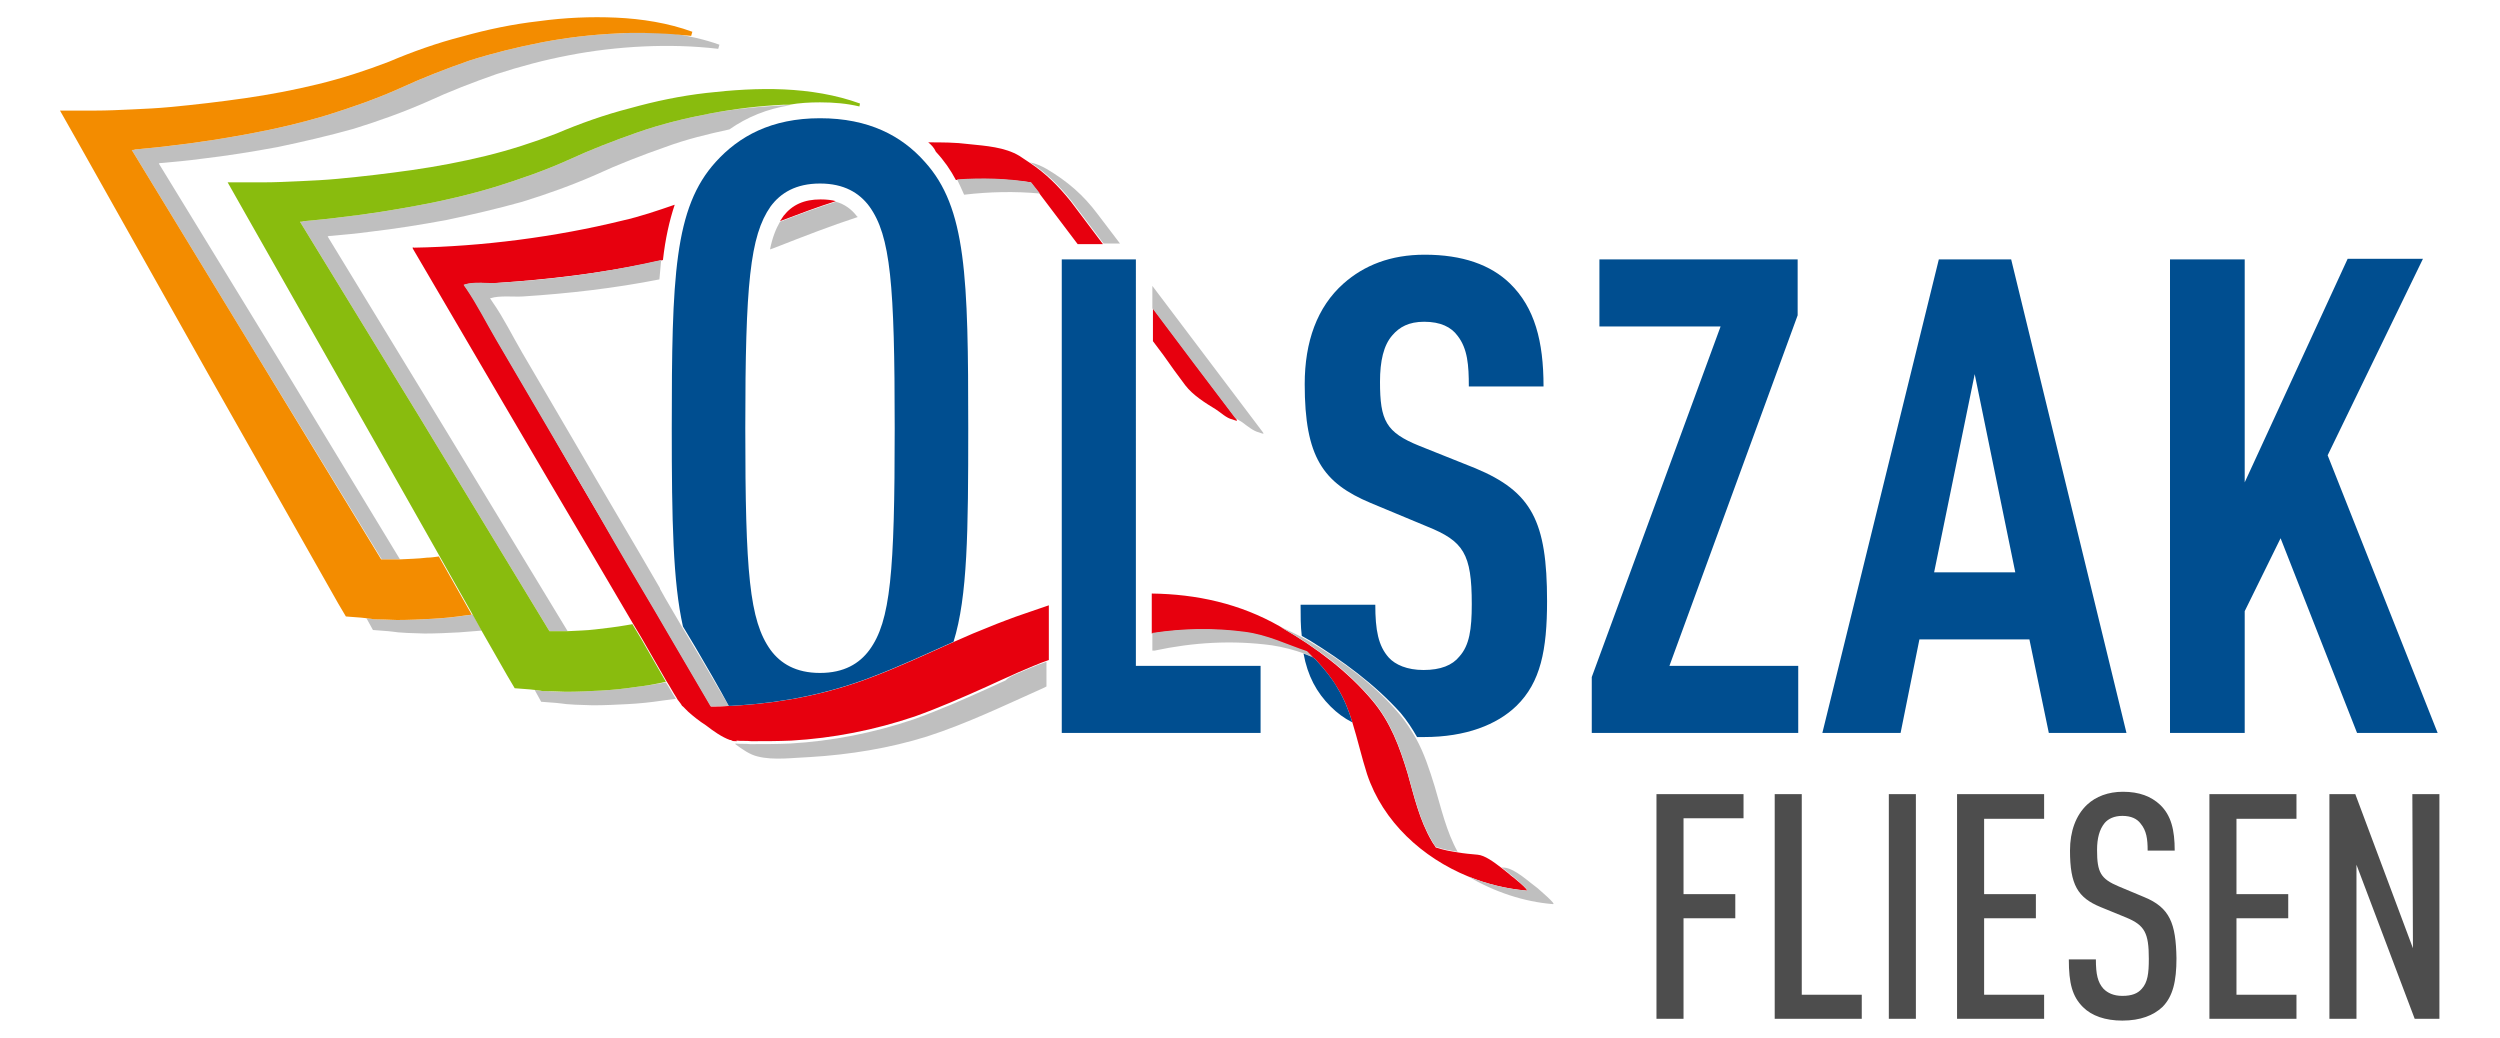 <?xml version="1.0" encoding="utf-8"?>
<!-- Generator: Adobe Illustrator 25.4.1, SVG Export Plug-In . SVG Version: 6.00 Build 0)  -->
<svg version="1.1" id="Ebene_1" xmlns="http://www.w3.org/2000/svg" xmlns:xlink="http://www.w3.org/1999/xlink" x="0px" y="0px"
	 viewBox="0 0 425 176.5" style="enable-background:new 0 0 425 176.5;" xml:space="preserve">
<style type="text/css">
	.st0{fill:none;}
	.st1{fill:#4D4D4D;}
	.st2{fill:#BFBFBF;}
	.st3{fill:#F38C00;}
	.st4{fill:#89BC0E;}
	.st5{fill:#E7000E;}
	.st6{fill:#004E90;}
</style>
<g>
	<polygon class="st0" points="328.8,97.3 342.6,97.3 335.7,63.6 	"/>
	<path class="st0" d="M139.5,114.4c4.1,0,6.7-1.6,8.4-3.9c3.6-4.9,4.3-13.2,4.3-37.7s-0.7-32.7-4.3-37.7c-1.7-2.3-4.3-3.9-8.4-3.9
		c-4.1,0-6.7,1.6-8.4,3.9c-3.6,4.9-4.3,13.2-4.3,37.7s0.7,32.7,4.3,37.7C132.8,112.8,135.4,114.4,139.5,114.4z M132.6,37.7
		c0.2-0.3,0.4-0.6,0.6-0.9c1.5-1.9,3.4-2.8,6.3-2.8c1,0,1.9,0.1,2.7,0.3c1.5,0.4,2.6,1.2,3.6,2.5c0,0,0.1,0.1,0.1,0.1
		c-4.7,1.5-9.2,3.3-13.8,5.1c-0.4,0.1-0.8,0.3-1.1,0.4C131.4,40.4,131.9,38.9,132.6,37.7z"/>
	<path class="st1" d="M281.6,135h14.8v4.1h-10.2V152h8.8v4.1h-8.8v17.1h-4.6V135z M306.3,135h-4.6v38.2h14.8v-4.1h-10.2V135z
		 M321.1,173.2h4.6V135h-4.6V173.2z M332.7,173.2h14.8v-4.1h-10.2v-13h8.8V152h-8.8v-12.8h10.2V135h-14.8V173.2z M364.5,152.5
		l-4.3-1.8c-3.1-1.3-3.7-2.4-3.7-6.2c0-2,0.4-3.5,1.3-4.6c0.6-0.7,1.6-1.2,3-1.2c1.5,0,2.5,0.5,3.1,1.3c1,1.2,1.2,2.6,1.2,4.6h4.6
		c0-3.5-0.6-6-2.5-7.8c-1.5-1.4-3.5-2.2-6.3-2.2c-2.5,0-4.6,0.8-6.1,2.2c-1.9,1.8-2.9,4.5-2.9,7.8c0,5.8,1.3,8,5.2,9.6l4.4,1.8
		c3.1,1.3,3.8,2.6,3.8,7c0,2.5-0.2,4-1.2,5.1c-0.7,0.8-1.7,1.2-3.3,1.2c-1.5,0-2.5-0.5-3.2-1.2c-1-1.1-1.3-2.5-1.3-5h-4.6
		c0,4.1,0.6,6.3,2.4,8.1c1.5,1.5,3.8,2.3,6.7,2.3c3.1,0,5.3-0.9,6.8-2.3c1.8-1.8,2.4-4.4,2.4-8.3C369.9,157,368.9,154.3,364.5,152.5
		z M375.6,173.2h14.8v-4.1h-10.2v-13h8.8V152h-8.8v-12.8h10.2V135h-14.8V173.2z M410.1,135l0.1,26.2l-9.8-26.2H396v38.2h4.6v-26.2
		l9.9,26.2h4.2V135H410.1z"/>
	<path class="st2" d="M114.4,5.7c2.7,0.4,5.4,1,7.9,1.9l-0.2,0.7c-4.3-0.5-8.5-0.6-12.8-0.4c-4.2,0.2-8.5,0.7-12.6,1.5
		c-4.2,0.8-8.3,1.9-12.3,3.2c-4,1.4-7.9,2.9-11.8,4.7c-4.1,1.8-8.3,3.3-12.5,4.6c-4.3,1.2-8.6,2.2-12.9,3.1c-4.3,0.8-8.7,1.5-13,2
		c-2.2,0.3-4.4,0.5-6.6,0.7c-0.2,0-0.4,0-0.6,0.1l20.5,33.5l20.5,33.8c-0.2,0-0.4,0-0.5,0c-0.9,0-1.7,0-2.6,0c0,0,0,0,0,0L42.8,59
		L22.4,25.5c0.2,0,0.4,0,0.6-0.1c2.2-0.2,4.4-0.4,6.6-0.7c4.4-0.5,8.7-1.2,13-2c4.3-0.8,8.6-1.8,12.9-3.1c4.2-1.3,8.5-2.8,12.5-4.6
		c3.9-1.8,7.8-3.3,11.8-4.7C83.9,9,88,8,92.1,7.2c4.2-0.8,8.4-1.3,12.6-1.5C108,5.5,111.2,5.5,114.4,5.7z M79.4,104.6
		c-2,0.3-3.9,0.5-5.9,0.6c-2,0.1-4,0.2-5.9,0.2c-1,0-2,0-3-0.1c-0.5,0-1,0-1.5-0.1l-0.8-0.1l1.1,2l2.6,0.2l0.9,0.1l0.8,0.1
		c0.5,0,1,0.1,1.5,0.1c1,0,2,0.1,3,0.1c2,0,4-0.1,5.9-0.2c1.3-0.1,2.5-0.2,3.8-0.3l-1.5-2.7C80,104.5,79.7,104.6,79.4,104.6z"/>
	<path class="st2" d="M133.4,17.9c0.3,0,0.6,0,0.9,0c-3.9,0.6-7.3,2-10.3,4.1c-3.7,0.8-7.4,1.7-10.9,3c-4,1.4-7.9,2.9-11.8,4.7
		c-4.1,1.8-8.3,3.3-12.5,4.6c-4.3,1.2-8.6,2.2-12.9,3.1c-4.3,0.8-8.7,1.5-13,2c-2.2,0.3-4.4,0.5-6.6,0.7c-0.2,0-0.4,0-0.6,0.1
		L76,73.5l20.5,33.8c-0.2,0-0.4,0-0.5,0c-0.9,0-1.7,0-2.6,0c0,0,0,0,0,0L71.5,71.2L51,37.7c0.2,0,0.4,0,0.6-0.1
		c2.2-0.2,4.4-0.4,6.6-0.7c4.4-0.5,8.7-1.2,13-2c4.3-0.8,8.6-1.8,12.9-3.1c4.2-1.3,8.5-2.8,12.5-4.6c3.9-1.8,7.8-3.3,11.8-4.7
		c4-1.4,8.1-2.4,12.3-3.2C124.9,18.5,129.2,18.1,133.4,17.9z M108,116.8c-2,0.3-3.9,0.5-5.9,0.6c-2,0.1-4,0.2-5.9,0.2
		c-1,0-2,0-3-0.1c-0.5,0-1,0-1.5-0.1l-0.8-0.1l1.1,2l2.6,0.2l0.9,0.1l0.8,0.1c0.5,0,1,0.1,1.5,0.1c1,0,2,0.1,3,0.1
		c2,0,4-0.1,5.9-0.2c2-0.1,3.9-0.3,5.9-0.6c0.8-0.1,1.5-0.2,2.3-0.3c-0.6-0.9-1.1-1.9-1.7-2.8C111.5,116.3,109.7,116.6,108,116.8z"
		/>
	<path class="st2" d="M244.1,143.9C244.1,143.9,244.1,143.9,244.1,143.9C244.1,143.9,244.1,143.9,244.1,143.9z"/>
	<path class="st3" d="M64.5,105.3c1,0,2,0.1,3,0.1c2,0,4-0.1,5.9-0.2c2-0.1,3.9-0.3,5.9-0.6c0.3,0,0.6-0.1,0.9-0.1l-5.6-9.9
		c-0.7,0.1-1.4,0.2-2,0.2c-1.6,0.2-3.1,0.2-4.7,0.3c-0.2,0-0.4,0-0.5,0c-0.9,0-1.7,0-2.6,0c0,0,0,0,0,0L42.8,59L22.4,25.5
		c0.2,0,0.4,0,0.6-0.1c2.2-0.2,4.4-0.4,6.6-0.7c4.4-0.5,8.7-1.2,13-2c4.3-0.8,8.6-1.8,12.9-3.1c4.2-1.3,8.5-2.8,12.5-4.6
		c3.9-1.8,7.8-3.3,11.8-4.7C83.9,9,88,8,92.1,7.2c4.2-0.8,8.4-1.3,12.6-1.5c3.2-0.2,6.4-0.1,9.6,0.1c1.1,0.1,2.1,0.2,3.2,0.3
		l0.2-0.7c-4.1-1.5-8.6-2.2-12.9-2.4C100.4,2.8,96,3,91.6,3.6c-4.4,0.5-8.7,1.4-13,2.6c-4.3,1.1-8.5,2.6-12.5,4.3
		c-3.9,1.5-7.9,2.8-12,3.8c-4.1,1-8.3,1.8-12.5,2.4c-4.2,0.6-8.4,1.1-12.7,1.5c-2.1,0.2-4.2,0.3-6.4,0.4c-2.1,0.1-4.3,0.2-6.3,0.2
		l-6,0l3,5.3l22.1,39.3l22.2,39.2l1.3,2.2l2.6,0.2l0.9,0.1l0,0l0.8,0.1C63.5,105.3,64,105.3,64.5,105.3z"/>
	<path class="st4" d="M93.2,117.5c1,0,2,0.1,3,0.1c2,0,4-0.1,5.9-0.2c2-0.1,3.9-0.3,5.9-0.6c1.7-0.2,3.5-0.5,5.2-0.9
		c-1.4-2.4-2.8-4.9-4.2-7.3c-0.2-0.3-0.4-0.7-0.6-1c-0.3-0.5-0.6-1-0.9-1.5c-0.3,0.1-0.7,0.1-1.1,0.2c-1.7,0.3-3.5,0.5-5.2,0.7
		c-1.6,0.2-3.1,0.2-4.7,0.3c-0.2,0-0.4,0-0.5,0c-0.9,0-1.7,0-2.6,0c0,0,0,0,0,0L71.5,71.2L51,37.7c0.2,0,0.4,0,0.6-0.1
		c2.2-0.2,4.4-0.4,6.6-0.7c4.4-0.5,8.7-1.2,13-2c4.3-0.8,8.6-1.8,12.9-3.1c4.2-1.3,8.5-2.8,12.5-4.6c3.9-1.8,7.8-3.3,11.8-4.7
		c4-1.4,8.1-2.4,12.3-3.2c4.2-0.8,8.4-1.3,12.6-1.5c0.3,0,0.6,0,0.9,0c1.7-0.3,3.4-0.4,5.2-0.4c2.4,0,4.6,0.2,6.7,0.7l0.1-0.5
		c-4.1-1.5-8.6-2.2-12.9-2.4c-4.4-0.2-8.8,0.1-13.2,0.6c-4.4,0.5-8.7,1.4-13,2.6c-4.3,1.1-8.5,2.6-12.5,4.3c-3.9,1.5-7.9,2.8-12,3.8
		c-4.1,1-8.3,1.8-12.5,2.4c-4.2,0.6-8.4,1.1-12.7,1.5c-2.1,0.2-4.2,0.3-6.4,0.4c-2.1,0.1-4.3,0.2-6.3,0.2l-6,0l3,5.3L64,75.6
		l10.7,18.9l5.6,9.9l1.5,2.7l4.4,7.7l1.3,2.2l2.6,0.2l0.9,0.1l0,0l0.8,0.1C92.1,117.5,92.6,117.5,93.2,117.5z"/>
	<path class="st5" d="M157.8,24.2c2.3,0,4.6,0,6.9,0.3c2.9,0.3,6.1,0.5,8.6,2c0.6,0.4,1.2,0.8,1.8,1.2c2.7,1.8,4.8,3.9,6.9,6.5
		c1.8,2.4,3.7,4.9,5.5,7.3h-4.3c-2.2-2.9-4.3-5.7-6.5-8.6c-0.5-0.6-1-1.3-1.5-1.9c-4.2-0.6-8.4-0.7-12.7-0.4c-0.9-1.7-2-3.3-3.4-4.8
		C158.8,25.1,158.3,24.6,157.8,24.2z M170.9,105.5c-1.9,0.7-3.7,1.5-5.5,2.2c-1.1,0.5-2.1,0.9-3.2,1.4c-4.7,2.1-9.4,4.3-14.2,6.1
		c-7.1,2.7-14.6,4.2-22.1,4.7c-0.6,0-1.2,0.1-1.9,0.1c-1,0.1-2.1,0.1-3.1,0.1c-2.4-4.1-4.8-8.2-7.2-12.3c-3-5.2-6.1-10.3-9.1-15.5h0
		c-3.8-6.5-7.6-12.9-11.3-19.4c-3-5.1-5.9-10.1-8.9-15.2c-1.7-2.9-3.2-6-5.1-8.7c-0.1-0.2-0.3-0.4-0.4-0.6c0,0,0,0,0.1,0
		c1.5-0.5,3.9-0.2,5.5-0.3c8.7-0.6,17.3-1.6,25.9-3.4c0.8-0.2,1.5-0.3,2.3-0.5c0.4-3.6,1.1-6.7,2-9.4c-2.9,1-5.8,2-8.9,2.7
		c-11.4,2.8-23.9,4.4-35.4,4.6c-0.3-0.1-0.3,0-0.2,0.2c10.2,17.4,20.4,34.9,30.7,52.3h0c2.2,3.8,4.5,7.6,6.7,11.4
		c0.3,0.5,0.6,1,0.9,1.5c0.2,0.3,0.4,0.7,0.6,1c1.4,2.4,2.8,4.9,4.2,7.3c0.6,0.9,1.1,1.9,1.7,2.8c0.1,0.2,0.2,0.4,0.4,0.6
		c0.1,0.1,0.2,0.3,0.3,0.4c0.1,0.1,0.1,0.2,0.2,0.3c0,0,0,0,0,0c0,0.1,0.1,0.1,0.2,0.2c0.3,0.3,0.6,0.6,0.9,0.9
		c0.9,0.8,1.9,1.6,3,2.3c1.3,1,2.7,2,4.1,2.5c0,0,0.1,0,0.1,0c0.1,0,0.1,0,0.2,0.1c0.2,0.1,0.5,0.1,0.8,0.1c0,0,0,0,0.1,0
		c0,0-0.1,0-0.1-0.1c0.8,0.1,1.7,0,2.5,0.1c2.3,0,4.5,0,6.8-0.1c7.1-0.4,14.2-1.8,21-4.1c4.2-1.5,8.3-3.3,12.3-5.1l0,0
		c0.8-0.4,1.6-0.7,2.4-1.1c0.3-0.1,0.6-0.3,0.9-0.4c0.7-0.3,1.3-0.6,2-0.9c1.7-0.7,3.4-1.5,5.2-2.1v-9.3
		C175.5,103.9,173.2,104.6,170.9,105.5L170.9,105.5z M139.5,33.9c-2.8,0-4.8,0.9-6.3,2.8c-0.2,0.3-0.4,0.6-0.6,0.9
		c3.2-1.2,6.3-2.4,9.5-3.4C141.4,34,140.5,33.9,139.5,33.9z M201.5,65.5c1.3,1.7,3.4,3,5.2,4.1c0.8,0.5,1.8,1.5,2.8,1.7
		c0.1,0,1.1,0.5,0.7,0c0-0.1-0.1-0.1-0.1-0.2c-4.7-6.2-9.4-12.4-14.1-18.7V58c0.6,0.8,1.2,1.6,1.8,2.4
		C199,62.1,200.2,63.8,201.5,65.5z M259.5,151.4c-3.4-0.3-6.7-1.1-9.9-2.4c-7.8-3.2-14.5-9.3-17.2-17.4c-0.9-2.8-1.6-5.9-2.5-8.8
		c-0.6-2-1.4-4-2.5-5.8c-1-1.7-2.2-3.2-3.5-4.6c-0.2-0.3-0.5-0.5-0.8-0.7c-0.3-0.3-0.7-0.6-1-0.9c0,0,0,0,0,0
		c-3.6-1.2-6.7-2.8-10.6-3.3c-5.3-0.7-10.5-0.6-15.7,0.2v-6.8c7.6,0.1,15,1.7,21.8,5.6c0.2,0.1,0.3,0.2,0.5,0.3
		c5.6,3.3,11,7.3,15.2,12.3c3.1,3.7,4.6,7.8,6,12.4c1.1,3.9,2,7.9,4.1,11.5c0.2,0.4,0.5,0.7,0.7,1.1l0,0l0.1,0
		c1.2,0.4,2.3,0.6,3.6,0.8c1.1,0.2,2.3,0.3,3.4,0.4c1.2,0.1,2.7,1.2,4,2.2c0.6,0.5,1.2,0.9,1.6,1.3
		C257,148.9,260.2,151.5,259.5,151.4z"/>
	<path class="st2" d="M210,71.1c-4.7-6.2-9.4-12.4-14.1-18.7v-3.8c6.3,8.3,12.5,16.6,18.8,24.9c0.4,0.5-0.6,0-0.7,0
		c-0.9-0.2-2-1.1-2.8-1.7C210.9,71.6,210.4,71.3,210,71.1z M233.3,119c3.1,3.7,4.6,7.8,6,12.4c1.1,3.9,2,7.9,4.1,11.5
		c0.2,0.4,0.5,0.8,0.7,1.1l0.1,0c1.2,0.4,2.3,0.6,3.6,0.8c-1.9-3.4-2.8-7.4-3.9-11.1c-0.9-2.9-1.8-5.7-3.2-8.2
		c-0.8-1.4-1.7-2.8-2.8-4.1c-4.2-5-9.7-9-15.2-12.3c-0.5-0.3-0.9-0.5-1.4-0.8c-1.2-0.6-2.4-1.2-3.6-1.7c0.2,0.1,0.3,0.2,0.5,0.3
		C223.7,110,229.1,114,233.3,119z M172.7,114.6c1.7-0.7,3.4-1.5,5.2-2.1v4.2c-0.2,0.1-0.4,0.2-0.6,0.3c-6.5,2.9-12.9,6-19.7,8.2
		c-6.4,2-13.2,3.1-19.9,3.5c-2.7,0.1-6.2,0.6-8.9-0.1c-1.3-0.3-2.6-1.2-3.8-2.1c0,0,0,0,0.1,0c0,0-0.1,0-0.1-0.1
		c0.8,0.1,1.7,0,2.5,0.1c2.3,0,4.5,0,6.8-0.1c7.1-0.4,14.2-1.8,21-4.1c4.2-1.5,8.3-3.3,12.3-5.1l0,0c0.8-0.4,1.6-0.7,2.4-1.1
		c0.3-0.1,0.6-0.3,0.9-0.4C171.4,115.2,172,114.9,172.7,114.6z M182.1,34.1c1.8,2.4,3.7,4.9,5.5,7.3h2.8c-1.3-1.7-2.5-3.3-3.8-5
		c-2.4-3.2-5-5.5-8.7-7.7c-0.9-0.5-1.8-0.9-2.8-1.1C177.9,29.4,180,31.5,182.1,34.1z M261.4,151c-1.4-1-3.8-3.3-5.6-3.5
		c-0.2,0-0.4,0-0.6-0.1c0.6,0.5,1.2,0.9,1.6,1.3c0.3,0.2,3.4,2.8,2.7,2.7c-3.4-0.3-6.7-1.1-9.9-2.4c4.4,2.6,9.4,4.3,14.4,4.7
		C264.7,153.8,261.6,151.2,261.4,151z M162.7,30.5c0.4,0.8,0.8,1.7,1.2,2.6c4.3-0.5,8.6-0.6,12.9-0.2c-0.5-0.6-1-1.3-1.5-1.9
		C171.2,30.3,166.9,30.2,162.7,30.5z M145.8,36.9c0,0,0-0.1-0.1-0.1c-0.9-1.2-2.1-2.1-3.6-2.5c-3.2,1-6.4,2.2-9.5,3.4
		c-0.7,1.2-1.3,2.7-1.7,4.7c0.4-0.1,0.8-0.3,1.1-0.4C136.6,40.2,141.2,38.4,145.8,36.9z M222.2,110.7
		C222.2,110.7,222.2,110.7,222.2,110.7c-3.6-1.2-6.7-2.8-10.6-3.3c-5.3-0.7-10.5-0.6-15.7,0.2v3h0.4c6.5-1.4,13.2-1.8,19.9-0.9
		c2,0.3,3.8,0.8,5.5,1.4c0.5,0.2,1,0.4,1.5,0.6C222.8,111.3,222.5,111,222.2,110.7z M84.4,48.1c-1.6,0.1-4-0.3-5.5,0.3
		c0,0,0,0-0.1,0c0.1,0.2,0.3,0.5,0.4,0.6c1.9,2.8,3.4,5.8,5.1,8.7c3,5.1,5.9,10.1,8.9,15.2c3.8,6.5,7.6,12.9,11.3,19.4h0
		c3,5.2,6.1,10.3,9.1,15.5c2.4,4.1,4.8,8.2,7.2,12.3c1,0,2.1-0.1,3.1-0.1c-2-3.3-3.9-6.7-5.9-10c-0.7-1.2-1.4-2.3-2.1-3.5
		c-1.2-2.1-2.5-4.2-3.7-6.4c0,0,0-0.1,0-0.1c-4.8-8.3-9.7-16.5-14.5-24.8c-3-5.1-5.9-10.1-8.9-15.2c-1.7-2.9-3.2-6-5.1-8.7
		c-0.1-0.2-0.3-0.4-0.4-0.6c0,0,0,0,0.1,0c1.5-0.5,3.9-0.2,5.5-0.3c7.8-0.5,15.6-1.4,23.2-2.9c0.1-1.1,0.2-2.3,0.3-3.3
		c-0.8,0.2-1.5,0.3-2.3,0.5C101.8,46.5,93.1,47.6,84.4,48.1z"/>
	<path class="st6" d="M222.7,108.9c-0.5-0.3-0.9-0.5-1.4-0.8c-0.2-1.6-0.2-3.4-0.2-5.3h12.7c0,4.3,0.5,7,2.3,9
		c1.1,1.2,3.1,2.1,5.9,2.1c2.9,0,4.9-0.8,6.1-2.3c1.7-1.9,2.1-4.6,2.1-8.9c0-8.6-1.4-10.7-7.6-13.2l-9.6-4
		c-8.1-3.4-11.2-7.8-11.2-20.2c0-7.2,2.1-13.1,6.6-17.1c3.5-3.1,8-4.9,13.8-4.9c6.4,0,11.2,1.7,14.5,4.9c4.2,4.1,5.7,9.8,5.7,17.5
		h-12.7c0-3.6-0.2-6.4-1.9-8.6c-1.1-1.5-2.9-2.4-5.7-2.4c-2.6,0-4.2,0.9-5.4,2.3c-1.5,1.7-2.1,4.4-2.1,7.9c0,6.6,1,8.6,6.7,10.9
		l9.5,3.8c9.6,4,12.2,9,12.2,22.6c0,8.3-1.1,13.8-5.2,17.8c-3.3,3.2-8.6,5.3-15.7,5.3c-0.4,0-0.8,0-1.2,0c-0.8-1.4-1.7-2.8-2.8-4.1
		C233.7,116.3,228.2,112.3,222.7,108.9z M223.9,112.4c-0.2-0.3-0.5-0.5-0.8-0.7c-0.5-0.2-1-0.4-1.5-0.6c0.7,3.8,2.2,6.6,4.6,9
		c1.1,1.1,2.3,2,3.7,2.7c-0.6-2-1.4-4-2.5-5.8C226.5,115.4,225.2,113.8,223.9,112.4z M305.6,113.2h-21.8l21.8-59.6v-9.5h-33.7v11.4
		h20.6l-21.9,59.6v9.5h35.1V113.2z M361.5,124.6h-13.2l-3.3-15.9h-18.7l-3.2,15.9h-13.3l19.8-80.5h12.3L361.5,124.6z M342.6,97.3
		l-6.9-33.7l-6.9,33.7H342.6z M381.6,103.9l6.1-12.4l13,33.1h13.7l-18.7-47.2l16.2-33.4h-12.8L381.6,82V44.1h-12.7v80.5h12.7V103.9z
		 M118.2,110c-0.7-1.2-1.4-2.3-2.1-3.5c-1.7-7.6-1.9-18-1.9-33.7c0-25.8,0.4-37.5,7.5-45.3c3.9-4.3,9.4-7.4,17.7-7.4
		c8.3,0,13.9,3,17.8,7.4c7.1,7.8,7.4,19.6,7.4,45.3c0,17.5-0.1,28.6-2.5,36.3c-4.7,2.1-9.4,4.3-14.2,6.1c-7.1,2.7-14.6,4.2-22.1,4.7
		c-0.6,0-1.2,0.1-1.9,0.1C122.1,116.7,120.2,113.4,118.2,110z M126.7,72.8c0,24.5,0.7,32.7,4.3,37.7c1.7,2.3,4.3,3.9,8.4,3.9
		c4.1,0,6.7-1.6,8.4-3.9c3.6-4.9,4.3-13.2,4.3-37.7s-0.7-32.7-4.3-37.7c-1.7-2.3-4.3-3.9-8.4-3.9c-4.1,0-6.7,1.6-8.4,3.9
		C127.5,40.1,126.7,48.3,126.7,72.8z M193.2,44.1h-12.7v80.5h33.8v-11.4h-21.2V44.1z"/>
</g>
</svg>
